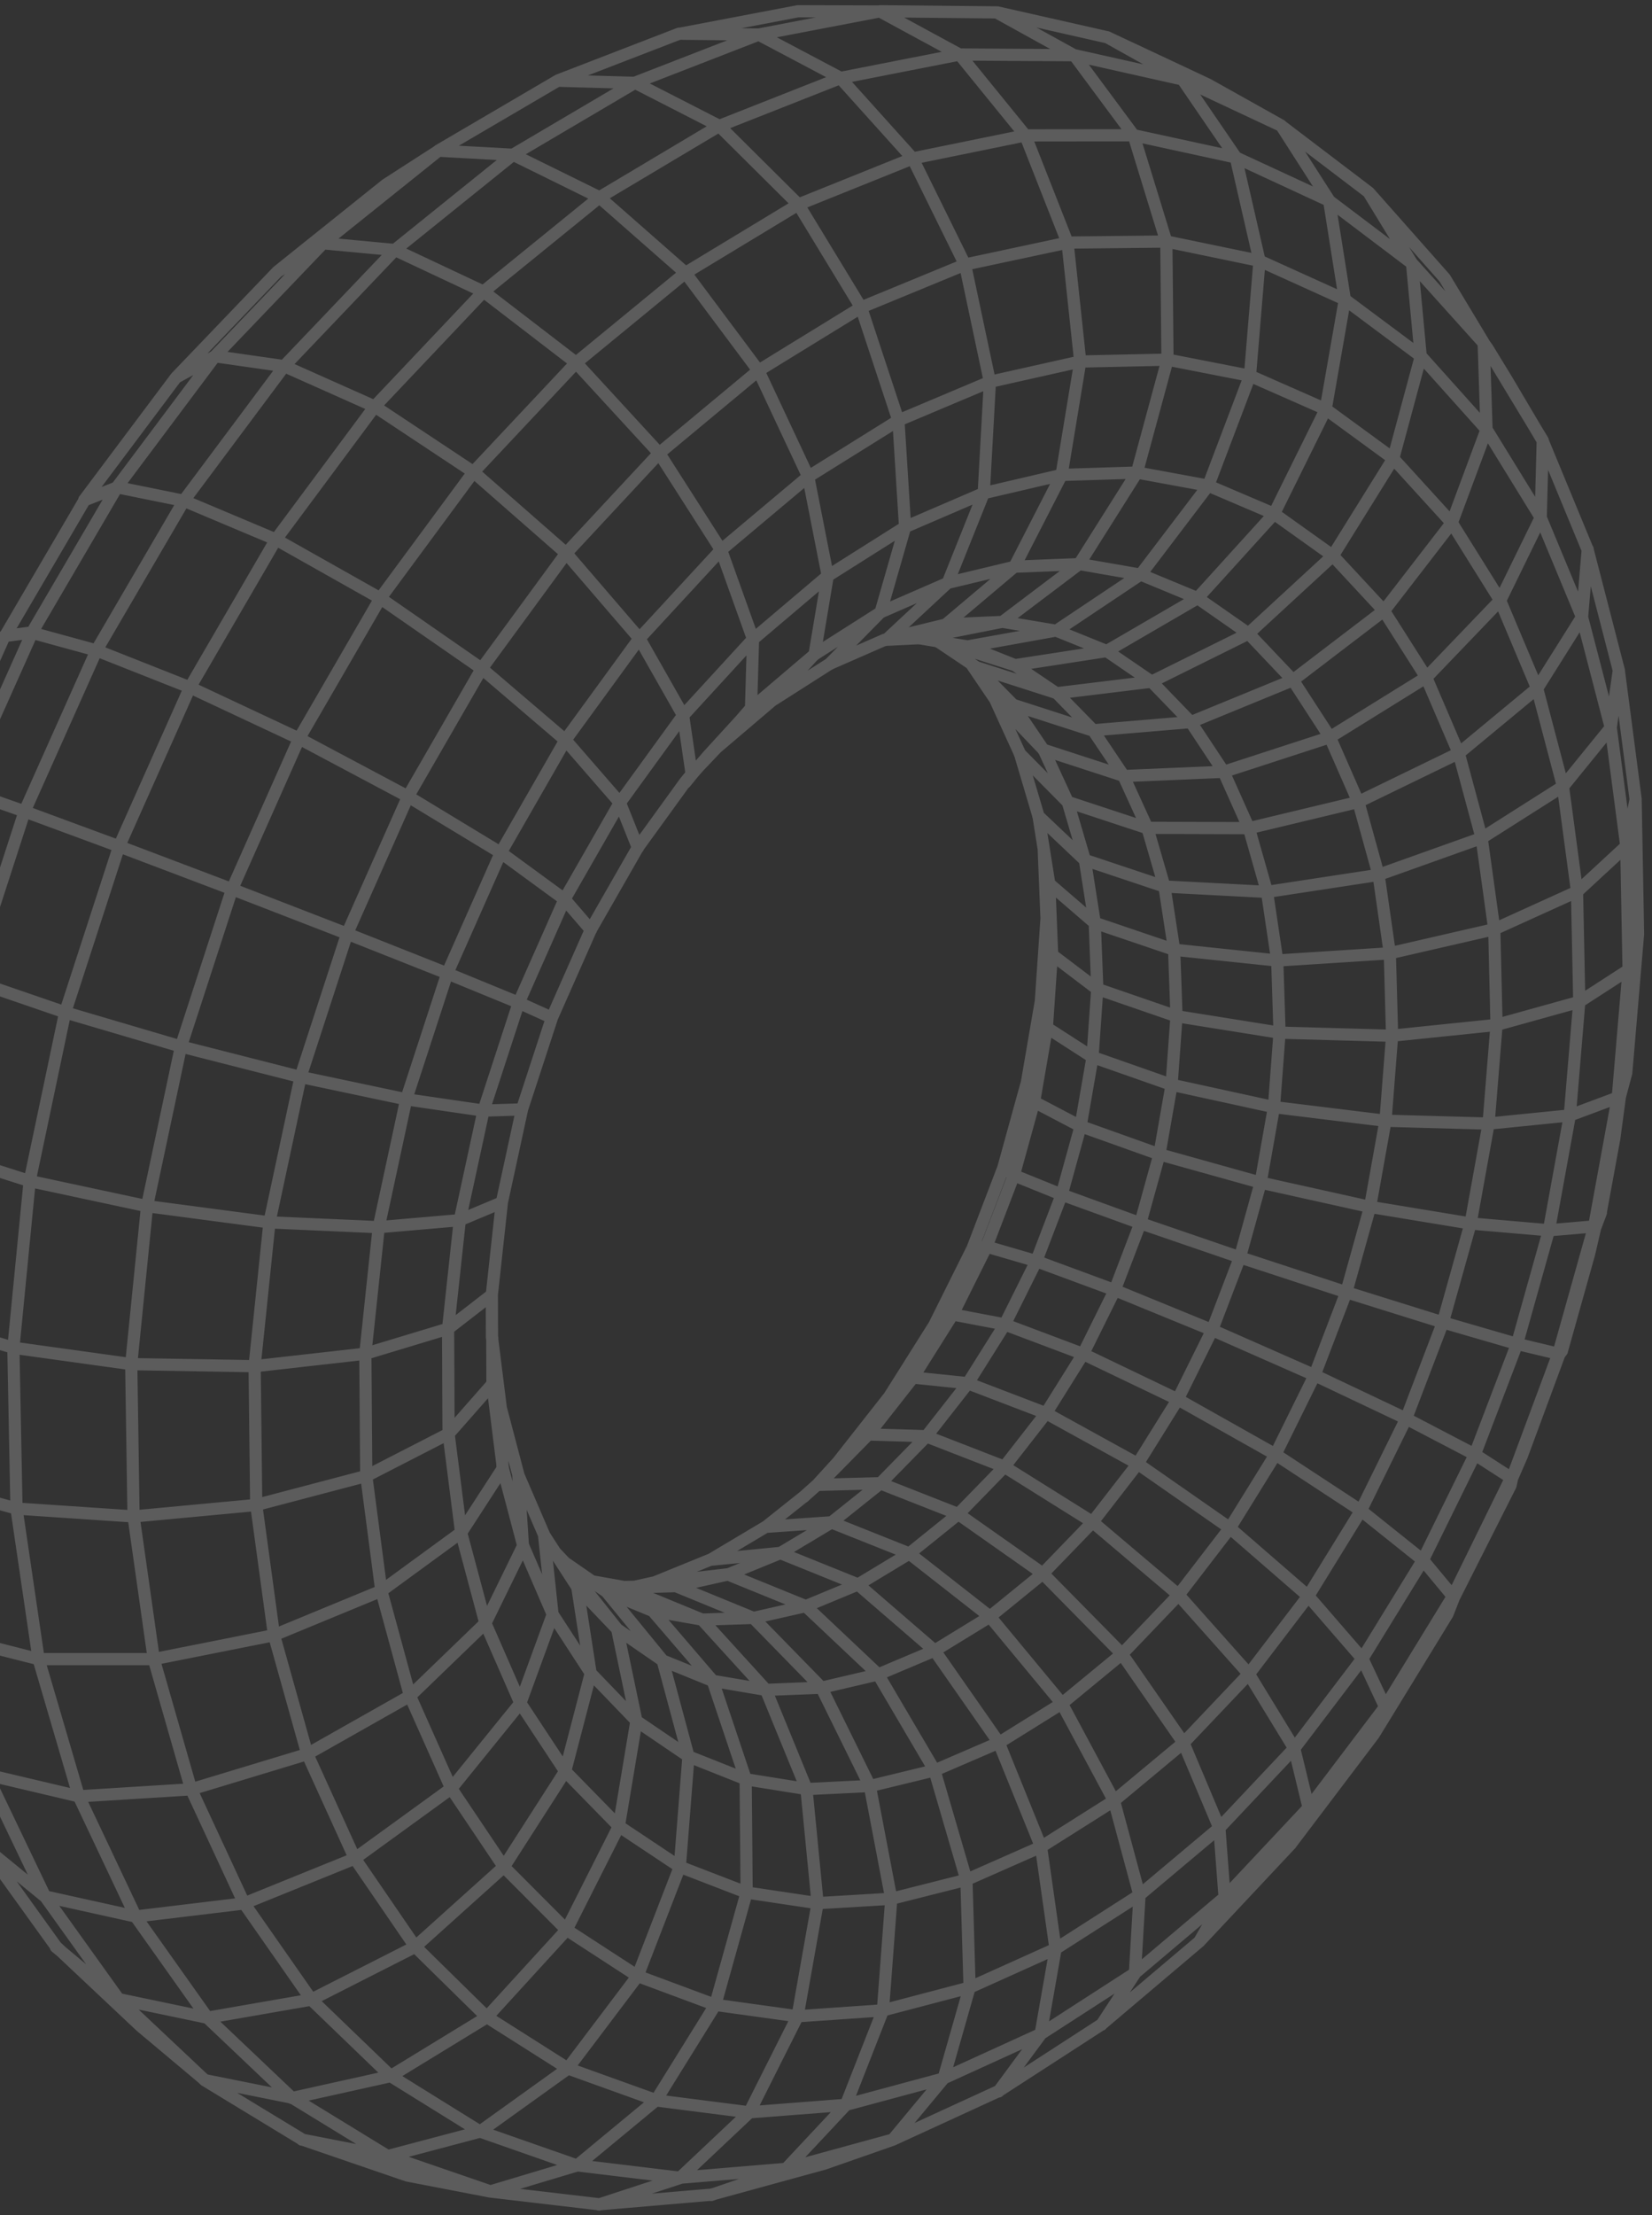 <svg width="147" height="197" viewBox="0 0 147 197" fill="none" xmlns="http://www.w3.org/2000/svg">
<rect x="0" y="0" width="147" height="197" fill="#333333" stroke="none"/>
<path d="M-11.163 99.508L-8.081 84.72L-3.367 70.17L2.867 56.238M114.856 163.996L116.462 160.763L123.271 151.774L129.309 141.922L134.479 131.386M102.113 73.62L111.156 73.647L120.862 71.32L129.835 66.963L136.795 61.202L140.777 54.871L141.282 48.86M119.674 26.634L112.079 23.194L103.805 21.48L95.017 21.572L85.897 23.52L76.653 27.328L67.506 32.948L58.68 40.283L50.396 49.18L42.877 59.439L36.318 70.81L30.892 83.016L26.748 95.743L23.981 108.671L22.657 121.464L22.798 133.806L24.377 145.394L27.334 155.956L31.565 165.26L36.947 173.116L43.321 179.376L50.526 183.944L58.376 186.765M86.201 57.47L94.051 56.059L101.511 51.073L107.527 43.158L111.227 33.404L112.073 23.194L109.957 13.977L105.211 7.044L98.527 3.311M134.414 132.081L134.549 131.446L138.678 120.357L141.862 109.024L143.956 97.588L144.917 86.25L144.71 75.215L143.327 64.69L140.772 54.876L137.072 45.974L132.271 38.183L126.439 31.679L119.668 26.634L118.269 17.823L113.999 11.161L107.495 7.521L104.619 6.17L98.532 3.317L88.751 1.103L78.34 1L67.523 3.072L60.427 2.996L49.674 7.147L39.03 13.385L28.766 21.61L19.147 31.657L10.429 43.294L2.85 56.243L0.404 56.564L-5.428 69.595L-9.839 83.206L-12.72 97.046L-11.179 99.508L-12.557 114.151L-12.215 128.267L-10.213 141.488L-10.137 141.813L-8.347 147.748L-6.551 153.564L-1.441 164.17L1.331 168.022L4.988 173.105L9.74 177.575L11.834 179.545L12.545 180.212L18.247 184.991L26.005 186.548L34.462 191.724L43.641 194.881L51.372 192.565L60.508 193.666L69.931 192.879L79.447 190.275L83.982 184.818L92.603 180.885L100.984 175.476L108.981 168.722L116.446 160.768L115.166 155.484L111.113 148.849L104.831 141.797L97.209 135.346L89.348 130.426L82.376 127.719L77.255 127.567L74.64 129.927L72.725 132.026L71.515 133.106L68.195 135.748L63.297 138.667L58.278 140.712L56.488 141.108L55.544 141.135L52.68 140.625L50.265 138.954L49.414 138.059L48.443 136.562L46.142 131.218L45.616 129.216L44.564 125.218L44.233 122.576L43.777 118.93L43.766 115.127L44.661 106.914L46.457 98.63L49.121 90.481L52.582 82.658L56.765 75.351L60.937 69.589L61.571 68.808L63.763 66.502L66.823 63.898L68.683 62.314L73.816 59.043L78.725 56.895H78.899L81.774 56.754L83.445 57.03L84.563 57.779L86.418 59.027L86.885 59.341L94.04 61.636L97.279 64.945L105.981 64.213L115.035 60.497L123.162 54.296L129.189 46.489L132.276 38.2L132.027 30.594L128.533 24.708L125.457 21.235L121.811 17.118L113.994 11.177L105.211 7.06L95.619 4.911L85.409 4.846L74.798 6.93L67.517 3.078L56.537 7.342L45.66 13.754L35.157 22.212L25.305 32.541L16.37 44.509L8.595 57.822L2.194 72.144L-2.656 87.101L-5.835 102.297L-7.273 117.335L-6.947 131.826L-4.897 145.41L-1.208 157.768L3.99 168.624L10.532 177.754L18.23 185.002L22.18 187.405L26.878 190.259L32.607 192.223L36.252 193.471L43.631 194.892L53.314 196.026L63.286 195.174L69.335 193.514L72.362 192.684L73.338 192.418L79.436 190.286L88.854 185.962L92.066 183.885L98.001 180.044L100.854 177.629L106.713 172.671L109.084 170.143L114.835 164.013L116.647 161.62L122.24 154.237L123.466 152.24L125.793 148.443L128.799 143.533L129.385 142.046L134.414 132.091L134.549 131.457L135.423 129.444L138.77 120.395L138.982 120.118L141.407 111.482L141.976 109.029L142.437 107.814L143.642 101.25L144.141 97.528L144.71 95.391L145.009 91.87L145.519 85.87L145.758 83.07L145.541 71.065L144.043 59.596L141.271 48.882L137.246 39.144L134.045 33.735L132.358 30.974L132.016 30.502L125.658 23.433L118.263 17.845L109.957 13.998L100.892 12.029L91.246 12.04L81.226 14.085L71.06 18.176L60.991 24.268L51.264 32.254L42.133 41.97L33.844 53.2L26.617 65.672L20.65 79.072M20.65 79.072L16.104 93.053L13.087 107.25L11.677 121.301L11.883 134.842L13.684 147.542L16.999 159.097L21.719 169.259L27.697 177.819L34.755 184.617L42.708 189.554L51.356 192.581L58.36 186.787L66.676 187.85L75.27 187.183L83.966 184.839L86.272 176.756M20.65 79.072L30.882 83.032L39.8 86.564L46.148 89.168L49.099 90.503M20.65 79.072L10.597 75.264L2.188 72.161L-3.394 70.197L-5.439 69.616M86.272 176.756L93.921 173.311L101.375 168.542L108.493 162.564L115.149 155.506L121.225 147.509L126.618 138.732L131.235 129.341L134.994 119.5L137.831 109.393L139.687 99.194L140.528 89.092L140.327 79.273L139.074 69.92L136.779 61.218L133.464 53.352L129.173 46.484L123.976 40.782L117.954 36.382L111.216 33.415L103.892 31.983L96.129 32.151L88.089 33.952L79.957 37.38L71.917 42.393L64.17 48.898L56.906 56.764L50.314 65.808L44.564 75.823L39.8 86.559L36.149 97.751L33.703 109.116L32.509 120.373L32.59 131.24L33.931 141.461L36.475 150.797L40.148 159.043L44.835 166.025L50.412 171.619L56.732 175.725L63.638 178.291L70.973 179.306L78.568 178.78L86.272 176.756ZM84.199 55.506L85.257 54.616L90.281 50.379L94.463 42.23L96.124 32.162L94.995 21.594L91.236 12.04L85.393 4.857L78.319 1.022L71.011 1L60.405 3.018M4.966 173.138L10.521 177.776L18.453 179.436L27.686 177.83L36.92 173.143L44.83 166.031L50.292 157.519L52.56 148.828L51.372 141.168M74.608 129.954L76.479 127.572L79.132 124.198L80.261 122.408L83.136 117.845L83.711 116.69L86.537 111.02L86.722 110.543L89.282 103.849L91.317 96.476M81.742 56.77L82.995 56.52L89.239 55.283L96.037 50.151L101.169 42.019L103.887 31.999L103.784 21.507L100.876 12.04L95.603 4.928L88.729 1.13M50.238 138.992L51.231 140.24L51.459 140.527L51.475 140.549L54.92 144.884L56.629 153.054L55.067 162.407L50.412 171.629L43.3 179.409L34.75 184.633L25.983 186.581L18.458 179.441L12.073 170.441L7.011 159.738L3.436 147.553L1.467 134.158L1.19 119.863L2.639 105.031L5.796 90.036L10.592 75.275L16.901 61.132L24.551 47.981L33.339 36.154L43.018 25.934L53.331 17.557L64.007 11.194L74.781 6.946L81.215 14.091L85.876 23.547L88.084 33.963L87.536 43.847L84.346 51.806L80.168 55.69L79.007 56.775M53.303 196.048L60.486 193.699L66.671 187.867L70.968 179.317L72.752 169.248L71.76 159.087L68.152 150.276L62.466 144.032L56.705 141.661L55.517 141.173M63.275 195.201L69.91 192.917L75.264 187.199L78.563 178.79L79.311 168.857L77.396 158.81L73.094 150.081L67.034 143.88L60.085 141.032M97.594 87.931L104.663 90.367L113.836 91.832L123.813 92.109L133.15 91.148L140.511 89.103L144.884 86.277L145.736 83.081M83.407 57.046L84.053 57.155L86.174 57.502L90.292 59.146L94.008 61.652L102.471 60.622L111.075 56.357L118.6 49.424L123.97 40.798L126.423 31.706L125.647 23.438L121.795 17.129M-1.457 164.202L3.979 168.646L12.068 170.436L21.713 169.275L31.544 165.293L40.148 159.054L46.3 151.464L49.17 143.614L48.421 136.6M118.605 49.424L113.364 45.686L107.516 43.191L101.174 42.024L94.469 42.236L87.541 43.853L80.548 46.864L73.647 51.22L67.007 56.846L60.79 63.622L55.148 71.396L50.227 79.984L46.153 89.184L43.023 98.776L40.913 108.514L39.871 118.165L39.914 127.496L41.032 136.29L43.186 144.341L46.305 151.47L50.303 157.53L55.072 162.407L60.492 166.014M60.492 166.014L66.432 168.304L72.758 169.248L79.322 168.857L85.995 167.17L92.635 164.24L99.113 160.15L105.308 154.996L111.108 148.887L116.402 141.954L121.101 134.332L125.121 126.162L128.392 117.601L130.855 108.807L132.455 99.937L133.166 91.159L132.965 82.636L131.842 74.531L129.813 67.007L126.9 60.22L123.146 54.318L118.61 49.435M60.492 166.014L56.732 175.736L50.504 183.977L42.703 189.57L34.441 191.756L26.872 190.281M60.492 166.014L61.262 156.2L58.967 147.667L54.904 142.703L54.323 141.992L53.976 141.569L53.955 141.553M84.075 57.166L85.534 57.632L90.308 59.157L98.484 57.898L106.551 53.206L113.37 45.692L117.959 36.41L119.663 26.671M86.277 176.772L85.995 167.175L83.147 157.421L78.139 148.909M78.139 148.909L71.7 142.833L64.75 140.007L58.251 140.755M78.139 148.909L73.105 150.086L68.163 150.282L63.416 149.479L58.973 147.672L54.931 144.889L51.388 141.178L49.755 138.656L49.397 138.102M78.139 148.909L83.163 146.788L88.078 143.777L92.787 139.947L97.198 135.384L101.229 130.182L104.804 124.442L107.858 118.279L110.332 111.813L112.176 105.167L113.359 98.467L113.858 91.843L113.652 85.419M73.788 59.075L78.367 54.426L80.537 46.869L79.946 37.408L76.631 27.366L71.049 18.192L64.007 11.199L56.526 7.369L49.658 7.179M-11.776 136.459L-10.224 141.531L-6.562 153.613L-1.213 157.806L7.017 159.748L17.004 159.125L27.323 156L36.486 150.819L43.191 144.347L46.533 137.511L46.126 131.267M88.854 185.995L92.592 180.928L93.926 173.333L92.635 164.246L88.87 154.953L83.168 146.788L76.355 140.907L69.405 138.102L63.28 138.705M52.669 140.663L53.96 141.553L53.982 141.569L58.094 143.262L62.483 144.032L67.056 143.88L71.716 142.828L76.365 140.902L80.912 138.157L85.268 134.652L89.348 130.464L93.075 125.684L96.379 120.406L99.194 114.731L101.473 108.774L103.171 102.65L104.25 96.476L104.69 90.373L104.478 84.454L103.616 78.844L102.107 73.653L94.99 71.309L90.742 67.018M92.879 75.644L93.124 81.671L92.619 89.043L91.339 96.487L92.022 97.989L96.129 100.143L103.165 102.655L112.182 105.172L121.887 107.326L130.871 108.807L137.848 109.409L141.993 109.051L142.454 107.836M52.582 82.696L50.244 79.984L44.58 75.844L36.323 70.842L26.634 65.689L16.923 61.137L8.606 57.849L2.856 56.276M-13.995 110.787L-13.664 124.019L-12.204 128.299L-6.937 131.853L1.483 134.158L11.894 134.858L22.798 133.838L32.607 131.256L39.931 127.496L43.788 123.113M98.011 180.06L100.99 175.503L101.397 168.553L99.129 160.144L94.474 151.47L88.094 143.772L80.912 138.151L73.957 135.379L68.184 135.78M92.391 72.567L92.771 72.926L96.509 76.468L103.61 78.839L112.751 79.316L122.641 77.808L131.859 74.521L139.085 69.936L143.327 64.718L144.049 59.602M68.673 62.33L72.492 58.153L73.653 51.209L71.922 42.404L67.496 32.97L60.991 24.263L53.341 17.547L45.66 13.765L39.03 13.402L34.337 16.424L31.793 18.463L27.936 21.55L24.692 24.149L17.677 31.467L15.664 33.567L8.628 42.952L7.494 44.466M106.708 172.682L108.97 168.743L108.504 162.569L105.308 154.985L99.813 147.059L92.793 139.936L85.263 134.641L78.297 131.902L72.861 132.048M-13.68 124.014L-13.116 127.686L-12.069 134.495L-11.77 136.442L-10.192 141.536L-4.902 145.432L3.436 147.547H13.684L24.366 145.421L33.936 141.471L41.037 136.285L44.716 130.616L44.547 125.256M93.341 78.573L97.382 82.056L104.467 84.459L113.652 85.419M113.652 85.419L123.634 84.779L132.976 82.631L140.338 79.289L144.71 75.248L145.546 71.076M113.652 85.419L112.746 79.327L111.146 73.691L108.878 68.624L105.975 64.24L102.493 60.638L98.494 57.904L94.057 56.108L89.266 55.305L84.221 55.527L80.147 56.52L79.034 56.791L78.725 56.927M-12.72 97.073L-14 110.782L-12.557 114.178L-7.267 117.357L1.206 119.858L11.688 121.312L22.657 121.496L32.52 120.384L39.876 118.16L43.75 115.16M102.097 73.653L99.97 68.992L92.836 66.671L90.118 62.656M63.741 66.529L66.828 62.976L67.007 56.84L64.17 48.92L58.663 40.31L51.258 32.259L43.023 25.934L35.151 22.234L28.755 21.637L24.686 24.16M58.365 186.798L63.644 178.302L66.438 168.298L66.351 158.213L63.416 149.468L58.853 144.151L58.088 143.262L53.982 141.574M-11.19 99.541L-5.841 102.324L2.644 105.031L13.087 107.266L23.97 108.704L33.703 109.133L40.907 108.509L44.634 106.946M61.533 68.759L60.785 63.616L56.906 56.786L50.385 49.207L42.128 41.976L33.339 36.149L25.299 32.563L19.136 31.684L15.664 33.572M-9.85 83.233L-8.108 84.752L-2.662 87.123L5.802 90.031L16.098 93.064L26.732 95.771L36.149 97.762L43.018 98.765L46.435 98.662M71.494 133.138L72.704 132.059L73.447 131.451L77.239 127.599L81.237 122.511L84.774 116.89L87.785 110.852L90.216 104.51L92.017 97.984L93.151 91.398L93.596 84.882L93.118 81.66M122.234 154.247L123.249 151.801L121.236 147.509L116.408 141.938L109.41 135.867L101.234 130.171L93.069 125.674L86.087 123.004L81.243 122.505L79.154 124.193M92.614 89.027L93.151 91.392L97.187 93.991L104.239 96.465L113.359 98.456L123.244 99.666L132.461 99.921L139.692 99.194L144.141 97.534L144.71 95.396M128.788 143.549L129.374 142.063L126.618 138.743L121.095 134.327L113.457 129.319L104.793 124.442L96.357 120.4L89.364 117.769L84.769 116.896L83.141 117.851M134.452 131.419L131.235 129.346L125.121 126.156L116.934 122.277L107.847 118.274L99.178 114.726L92.169 112.138L87.78 110.858L86.548 111.026M89.293 103.859L90.21 104.516L94.436 106.225L101.462 108.774L110.326 111.813L119.761 114.905L128.397 117.601L135 119.516L138.77 120.417L138.982 120.14M56.765 75.394L55.17 71.401L50.336 65.841L42.887 59.477L33.865 53.222L24.583 47.992L16.391 44.542L10.445 43.337L7.521 44.487L0.924 55.755L0.425 56.607M86.895 59.379L87.498 59.992L90.145 62.678L97.29 64.983L99.997 69.014L108.894 68.634L118.323 65.569L126.933 60.231L133.497 53.39L137.099 46.023L137.278 39.171L132.048 30.529L128.56 24.735M56.504 141.162L60.134 141.054L64.788 140.017L69.432 138.119L73.973 135.401L78.324 131.929L82.393 127.779L86.109 123.037L89.402 117.796L92.207 112.165L94.469 106.252L96.151 100.165L97.214 94.029L97.637 87.959L93.623 84.915L93.368 78.595L92.901 75.665L92.413 72.595L90.764 67.039L88.539 62.162L88.453 62.043L86.581 59.282L86.44 59.07M97.643 87.959L97.415 82.078L96.536 76.495L95.017 71.331L92.879 66.692L88.545 62.157L88.458 62.038M43.804 118.984L43.821 123.135L44.759 130.638L46.576 137.522L49.218 143.636L52.614 148.855L56.678 153.076L61.306 156.217L66.389 158.235L71.808 159.103L77.451 158.826L83.19 157.432L88.914 154.964L94.501 151.486L99.851 147.081L104.863 141.846L109.442 135.889L113.505 129.33L116.978 122.294L119.799 114.916L121.914 107.331L123.281 99.688L123.873 92.125L123.672 84.79L122.674 77.824L120.889 71.369L118.339 65.558L115.068 60.519L111.129 56.368L106.594 53.206L101.549 51.117L96.091 50.167L90.335 50.395L84.4 51.817L78.422 54.421L72.535 58.164L66.877 62.976L63.047 67.164L61.598 68.835L60.964 69.616" stroke="white" stroke-opacity="0.2" stroke-width="1.085" stroke-linecap="round" stroke-linejoin="round"/>
</svg>
